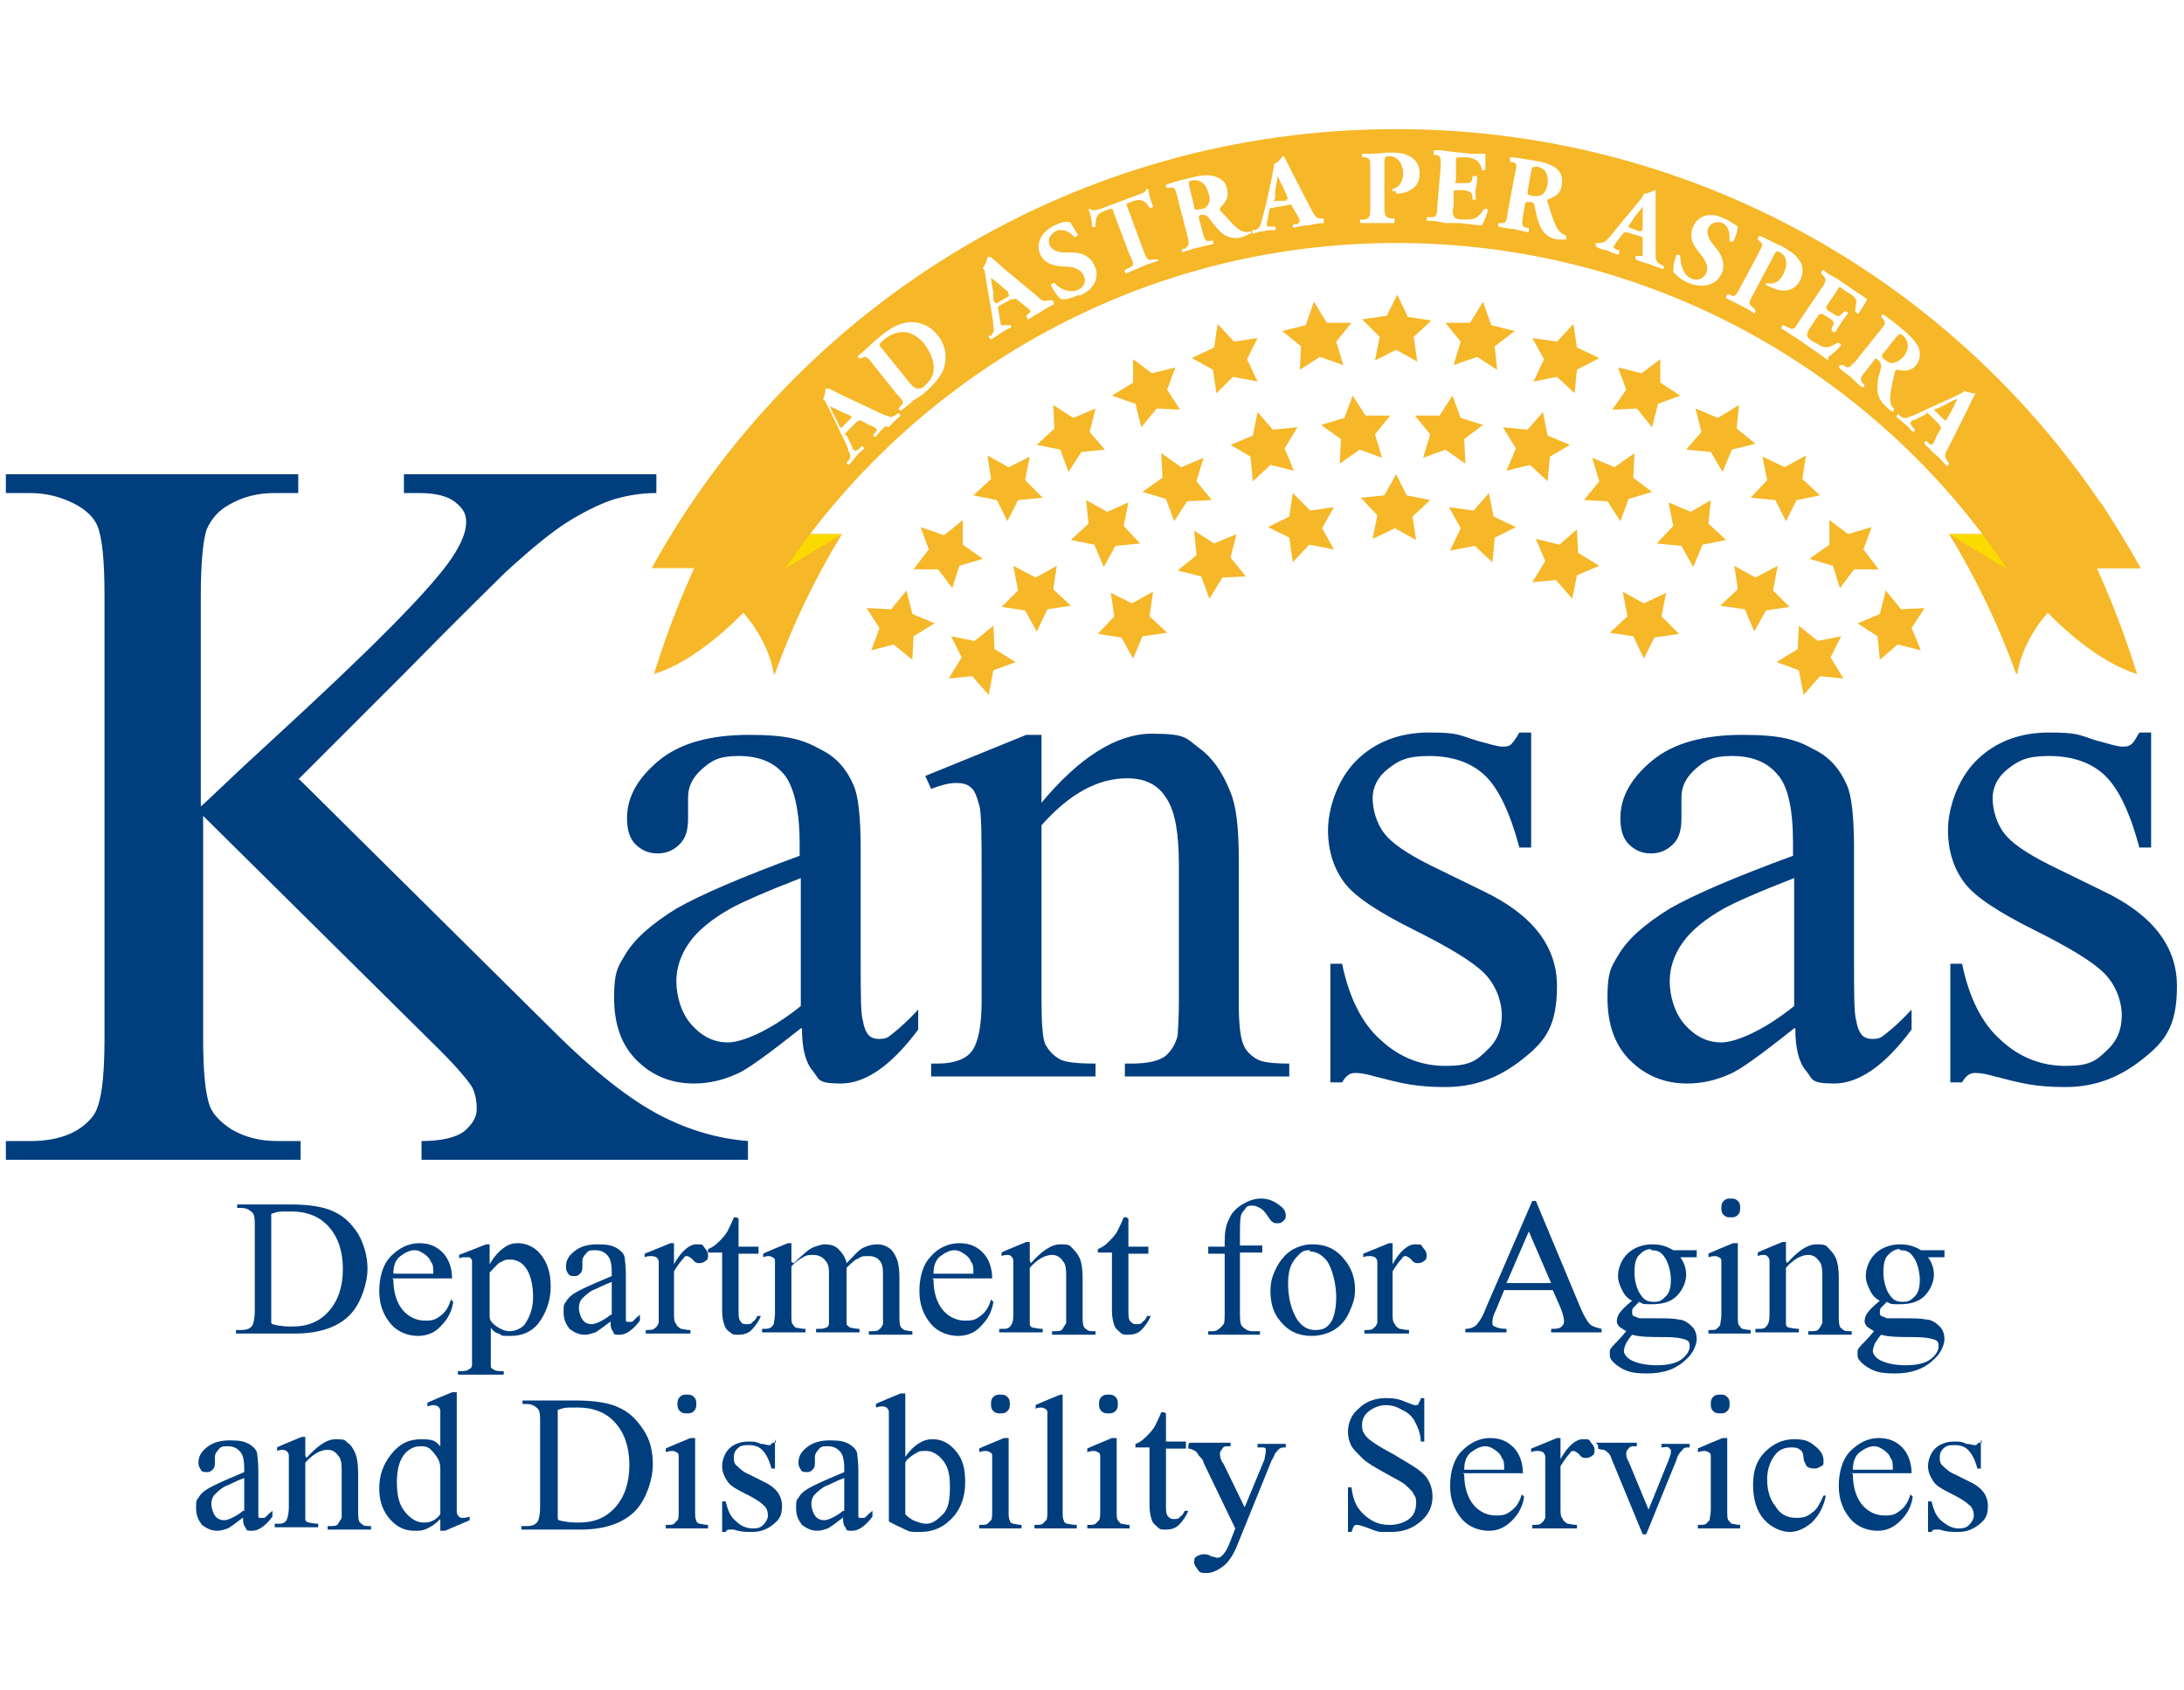 <?xml version="1.0" encoding="UTF-8"?> <svg xmlns="http://www.w3.org/2000/svg" id="Layer_1" version="1.1" viewBox="0 0 186 144"><defs><style> .st0 { fill: #f6b728; } .st1 { fill: #fbda00; } .st2 { fill: #003e7e; } </style></defs><path class="st2" d="M25.5,66.4l21.6,21.4c3.5,3.5,6.6,5.9,9.1,7.2s5,2,7.5,2.2v1.6h-27.8s0-1.6,0-1.6c1.7,0,2.9-.3,3.6-.8.7-.6,1.1-1.2,1.1-1.9s-.1-1.3-.4-1.9c-.3-.5-1.2-1.6-2.7-3.1l-20.2-20v18.9c0,3,.2,4.9.6,5.9.3.7.9,1.3,1.8,1.9,1.2.7,2.5,1,3.9,1h2s0,1.6,0,1.6H.5s0-1.6,0-1.6h2.1c2.4,0,4.2-.7,5.3-2.1.7-.9,1-3.1,1-6.6v-37.8c0-3-.2-4.9-.6-5.9-.3-.7-.9-1.3-1.8-1.8-1.3-.7-2.6-1-4-1H.5s0-1.6,0-1.6h24.9s0,1.6,0,1.6h-2c-1.4,0-2.7.3-3.9,1-.9.5-1.5,1.2-1.9,2.1-.3.9-.5,2.8-.5,5.7v17.9c.6-.5,2.5-2.4,5.9-5.5,8.5-7.8,13.7-13,15.5-15.7.8-1.2,1.2-2.2,1.2-3s-.3-1.2-.9-1.7c-.6-.5-1.6-.8-3.1-.8h-1.3s0-1.6,0-1.6h21.5s0,1.6,0,1.6c-1.3,0-2.4.2-3.5.5-1,.3-2.3.9-3.8,1.8-1.5.9-3.3,2.4-5.5,4.4-.6.6-3.6,3.5-8.8,8.8l-8.9,8.9h0Z"></path><g><path class="st2" d="M68.2,87.6c-2.9,2.3-4.7,3.6-5.5,3.9-1.1.5-2.3.8-3.6.8-2,0-3.6-.7-4.9-2-1.3-1.3-1.9-3.1-1.9-5.3s.3-2.6.9-3.6c.8-1.4,2.3-2.7,4.4-4,2.1-1.2,5.6-2.7,10.5-4.5v-1.1c0-2.8-.5-4.8-1.3-5.8-.9-1.1-2.2-1.6-3.9-1.6s-2.3.4-3.1,1.1c-.8.7-1.2,1.5-1.2,2.4v1.8c0,1-.2,1.7-.7,2.2-.5.5-1.1.8-1.9.8s-1.4-.3-1.9-.8c-.5-.5-.7-1.3-.7-2.2,0-1.8.9-3.4,2.7-4.9,1.8-1.5,4.4-2.2,7.7-2.2s4.6.4,6.2,1.3c1.2.6,2.1,1.6,2.7,3,.4.9.6,2.7.6,5.5v9.6c0,2.7,0,4.4.2,5,.1.6.3,1,.5,1.2.2.2.5.3.8.3s.6,0,.9-.2c.4-.3,1.3-1,2.5-2.3v1.7c-2.3,3.1-4.5,4.6-6.6,4.6s-1.8-.4-2.4-1.1c-.6-.7-.9-1.9-.9-3.6h0ZM68.2,85.6v-10.8c-3.1,1.2-5.1,2.1-6,2.6-1.6.9-2.8,1.9-3.5,2.9-.7,1-1.1,2.1-1.1,3.3s.4,2.7,1.3,3.7c.9,1,1.9,1.5,3.1,1.5s3.6-1,6.2-3.1h0Z"></path><path class="st2" d="M88.6,68.5c3.3-4,6.5-6,9.5-6s2.9.4,4,1.2c1.1.8,2,2,2.7,3.8.5,1.2.7,3.1.7,5.7v12.1c0,1.8.1,3,.4,3.7.2.5.6.9,1.1,1.2.5.3,1.4.4,2.8.4v1.1h-14s0-1.1,0-1.1h.6c1.3,0,2.2-.2,2.8-.6.5-.4.9-1,1.1-1.8,0-.3.1-1.3.1-2.9v-11.6c0-2.6-.3-4.5-1-5.6-.7-1.2-1.8-1.8-3.4-1.8-2.5,0-4.9,1.3-7.3,4v15c0,1.9.1,3.1.3,3.6.3.6.7,1,1.2,1.3.5.3,1.5.4,3.1.4v1.1h-14s0-1.1,0-1.1h.6c1.4,0,2.4-.4,2.9-1.1.5-.7.8-2.1.8-4.2v-10.5c0-3.4,0-5.5-.2-6.2-.2-.7-.4-1.3-.7-1.5-.3-.3-.7-.4-1.3-.4s-1.3.2-2.1.5l-.5-1.1,8.6-3.5h1.3s0,6,0,6h0Z"></path><path class="st2" d="M130.4,62.5v9.7h-1c-.8-3-1.8-5.1-3-6.2s-2.8-1.6-4.7-1.6-2.6.4-3.5,1.1-1.3,1.6-1.3,2.5.3,2.1,1,3c.6.8,1.9,1.7,3.9,2.7l4.5,2.2c4.2,2,6.3,4.7,6.3,8.1s-1,4.7-2.9,6.2c-2,1.6-4.1,2.4-6.6,2.4s-3.7-.3-6-.9c-.7-.2-1.2-.3-1.7-.3s-.8.3-1.1.8h-1s0-10.1,0-10.1h1c.6,2.9,1.7,5.1,3.3,6.5,1.6,1.5,3.5,2.2,5.5,2.2s2.6-.4,3.5-1.3c.9-.8,1.3-1.8,1.3-3s-.5-2.6-1.5-3.6c-1-1-3-2.2-6-3.7-3-1.5-5-2.8-5.9-4-.9-1.2-1.4-2.7-1.4-4.5s.8-4.3,2.4-5.9c1.6-1.6,3.7-2.4,6.2-2.4s2.5.2,4.1.7c1.1.3,1.8.5,2.1.5s.6,0,.8-.2.4-.5.7-1h1Z"></path><path class="st2" d="M152.8,87.6c-2.9,2.3-4.7,3.6-5.5,3.9-1.1.5-2.3.8-3.6.8-2,0-3.6-.7-4.9-2-1.3-1.3-1.9-3.1-1.9-5.3s.3-2.6.9-3.6c.8-1.4,2.3-2.7,4.4-4,2.1-1.2,5.6-2.7,10.5-4.5v-1.1c0-2.8-.4-4.8-1.3-5.8-.9-1.1-2.2-1.6-3.9-1.6s-2.3.4-3.1,1.1c-.8.7-1.2,1.5-1.2,2.4v1.8c0,1-.2,1.7-.7,2.2s-1.1.8-1.9.8-1.4-.3-1.9-.8c-.5-.5-.7-1.3-.7-2.2,0-1.8.9-3.4,2.7-4.9s4.4-2.2,7.7-2.2,4.6.4,6.2,1.3c1.2.6,2.1,1.6,2.7,3,.4.9.6,2.7.6,5.5v9.6c0,2.7,0,4.4.2,5,.1.6.3,1,.5,1.2.2.2.5.3.8.3s.6,0,.9-.2c.4-.3,1.3-1,2.5-2.3v1.7c-2.3,3.1-4.5,4.6-6.6,4.6s-1.8-.4-2.4-1.1c-.6-.7-.9-1.9-.9-3.6h0ZM152.8,85.6v-10.8c-3.1,1.2-5.1,2.1-6,2.6-1.6.9-2.8,1.9-3.5,2.9-.7,1-1.1,2.1-1.1,3.3s.4,2.7,1.3,3.7c.9,1,1.9,1.5,3.1,1.5s3.6-1,6.2-3.1h0Z"></path><path class="st2" d="M183.2,62.5v9.7h-1c-.8-3-1.8-5.1-3-6.2s-2.8-1.6-4.7-1.6-2.6.4-3.5,1.1-1.3,1.6-1.3,2.5.3,2.1,1,3c.6.8,1.9,1.7,3.9,2.7l4.5,2.2c4.2,2,6.3,4.7,6.3,8.1s-1,4.7-2.9,6.2c-2,1.6-4.1,2.4-6.6,2.4s-3.7-.3-6-.9c-.7-.2-1.2-.3-1.7-.3s-.8.3-1.1.8h-1s0-10.1,0-10.1h1c.6,2.9,1.7,5.1,3.3,6.5,1.6,1.5,3.5,2.2,5.5,2.2s2.6-.4,3.5-1.3c.9-.8,1.3-1.8,1.3-3s-.5-2.6-1.5-3.6c-1-1-3-2.2-6-3.7-3-1.5-5-2.8-5.9-4-.9-1.2-1.4-2.7-1.4-4.5s.8-4.3,2.4-5.9c1.6-1.6,3.7-2.4,6.2-2.4s2.5.2,4.1.7c1.1.3,1.8.5,2.1.5s.6,0,.8-.2c.2-.1.4-.5.7-1h1s0,0,0,0Z"></path></g><g><path class="st2" d="M20.1,113.6v-.3h.4c.5,0,.8-.1,1-.4.1-.2.2-.6.2-1.2v-7.1c0-.7,0-1.1-.2-1.3-.2-.2-.5-.4-.9-.4h-.4s0-.3,0-.3h4.5c1.6,0,2.9.2,3.7.6.9.4,1.5,1,2.1,1.9.5.9.8,1.9.8,3s-.5,2.8-1.4,3.8c-1,1.1-2.6,1.7-4.8,1.7h-4.9s0,0,0,0ZM23.2,112.8c.7.2,1.3.2,1.7.2,1.3,0,2.3-.4,3.1-1.3.8-.9,1.2-2.1,1.2-3.6s-.4-2.7-1.2-3.6-1.9-1.3-3.2-1.3-1,0-1.7.2v9.3s0,0,0,0Z"></path><path class="st2" d="M33.5,109c0,1.1.3,2,.8,2.6s1.2.9,1.9.9.9-.1,1.3-.4.7-.7.9-1.4l.2.2c-.1.7-.4,1.4-1,2-.5.6-1.2.9-2,.9s-1.7-.3-2.3-1-1-1.6-1-2.8.3-2.3,1-3,1.5-1.1,2.4-1.1,1.5.3,2,.8c.5.5.8,1.3.8,2.2h-5.1ZM33.5,108.5h3.4c0-.5,0-.8-.2-1-.1-.3-.3-.5-.6-.7-.3-.2-.5-.3-.8-.3-.4,0-.8.2-1.2.5s-.6.8-.6,1.5h0Z"></path><path class="st2" d="M39.1,106.9l2.3-.9h.3s0,1.7,0,1.7c.4-.7.8-1.1,1.2-1.4s.8-.4,1.2-.4c.7,0,1.4.3,1.9.9.6.7.9,1.6.9,2.8s-.4,2.3-1.1,3.2c-.6.7-1.4,1-2.3,1s-.7,0-1-.2c-.2,0-.5-.2-.7-.5v2.3c0,.5,0,.8,0,1s.2.2.3.3.4.1.8.1v.3h-3.9s0-.3,0-.3h.2c.3,0,.6,0,.8-.2.1,0,.2-.2.2-.3s0-.5,0-1v-7c0-.5,0-.8,0-.9,0-.1-.1-.2-.2-.3,0,0-.2,0-.4,0s-.3,0-.5.1v-.3c0,0-.1,0-.1,0ZM41.7,108.2v2.8c0,.6,0,1,0,1.2,0,.3.3.6.6.8s.7.4,1.1.4,1-.2,1.3-.6c.4-.6.7-1.3.7-2.3s-.2-2-.7-2.6c-.3-.4-.8-.6-1.2-.6s-.5,0-.8.2c-.2,0-.5.4-1,.9h0Z"></path><path class="st2" d="M52.1,112.5c-.8.6-1.2.9-1.4,1-.3.1-.6.2-.9.2-.5,0-.9-.2-1.3-.5-.3-.4-.5-.8-.5-1.4s0-.7.2-.9c.2-.4.6-.7,1.2-1s1.5-.7,2.7-1.2v-.3c0-.7-.1-1.2-.4-1.5s-.6-.4-1-.4-.6,0-.8.3c-.2.2-.3.4-.3.6v.5c0,.2,0,.4-.2.6s-.3.2-.5.2-.4,0-.5-.2c-.1-.1-.2-.3-.2-.6,0-.5.2-.9.7-1.3s1.1-.6,2-.6,1.2.1,1.6.3c.3.2.6.4.7.8,0,.2.1.7.1,1.4v2.5c0,.7,0,1.1,0,1.3,0,.2,0,.3.1.3,0,0,.1,0,.2,0s.2,0,.2,0c.1,0,.3-.3.7-.6v.5c-.6.8-1.2,1.2-1.7,1.2s-.5,0-.6-.3c-.2-.2-.2-.5-.2-.9h0ZM52.1,112v-2.8c-.8.3-1.3.6-1.6.7-.4.2-.7.5-.9.7s-.3.5-.3.8.1.7.3,1c.2.3.5.4.8.4s1-.3,1.6-.8h0Z"></path><path class="st2" d="M57.4,106v1.7c.6-1.1,1.3-1.7,1.9-1.7s.5,0,.7.3c.2.2.3.4.3.6s0,.4-.2.5c-.1.1-.3.2-.5.2s-.4,0-.6-.3c-.2-.2-.4-.3-.5-.3s-.2,0-.3.2c-.2.2-.5.6-.8,1.1v3.6c0,.4,0,.7.2.9,0,.1.2.3.4.4.2,0,.4.1.8.1v.3h-3.8s0-.3,0-.3c.4,0,.7,0,.8-.2.1,0,.2-.2.3-.4,0,0,0-.4,0-.8v-2.9c0-.9,0-1.4,0-1.5,0-.2-.1-.3-.2-.4,0,0-.2-.1-.4-.1s-.4,0-.6.1v-.3c0,0,2.2-.9,2.2-.9h.3s0,0,0,0Z"></path><path class="st2" d="M62.9,103.8v2.4s1.7,0,1.7,0v.6h-1.7v4.8c0,.5,0,.8.2,1,.1.2.3.2.5.2s.4,0,.5-.2c.2-.1.3-.3.4-.5h.3c-.2.5-.5.9-.8,1.2s-.7.4-1.1.4-.5,0-.7-.2c-.2-.1-.4-.3-.5-.6-.1-.3-.2-.7-.2-1.2v-5s-1.2,0-1.2,0v-.3c.3-.1.6-.3.9-.6.3-.3.6-.6.8-1,.1-.2.3-.6.5-1.1h.2s0,0,0,0Z"></path><path class="st2" d="M67.6,107.6c.5-.5.9-.8,1-.9.2-.2.5-.4.8-.5.3-.1.6-.2.8-.2.5,0,.9.1,1.2.4.3.3.6.7.7,1.2.6-.6,1-1.1,1.4-1.3s.8-.3,1.2-.3.7.1,1,.3c.3.2.5.5.7,1,.1.3.2.8.2,1.5v3.2c0,.5,0,.8.1,1,0,.1.2.2.3.3.1,0,.4.1.7.1v.3h-3.7s0-.3,0-.3h.2c.3,0,.6,0,.7-.2.1,0,.2-.2.3-.4,0,0,0-.4,0-.8v-3.2c0-.6,0-1-.2-1.3-.2-.3-.5-.5-1-.5s-.6,0-.9.2c-.3.1-.6.4-1,.8h0c0,0,0,.4,0,.4v3.5c0,.5,0,.8,0,.9s.2.2.3.3c.2,0,.4.1.8.1v.3h-3.7s0-.3,0-.3c.4,0,.7,0,.8-.1.2,0,.3-.2.3-.4,0,0,0-.4,0-.8v-3.2c0-.6,0-1-.3-1.3-.2-.3-.6-.5-1-.5s-.6,0-.9.2c-.4.2-.8.5-1,.8v4c0,.5,0,.8.1.9s.2.3.3.3.4.1.8.1v.3h-3.7s0-.3,0-.3c.3,0,.6,0,.7-.1.1,0,.2-.2.3-.3,0-.2.1-.5.1-.9v-2.8c0-.8,0-1.3,0-1.6,0-.2,0-.3-.2-.4,0,0-.2-.1-.3-.1s-.3,0-.5.1v-.3c-.1,0,2.1-.9,2.1-.9h.3s0,1.6,0,1.6h0Z"></path><path class="st2" d="M79.5,109c0,1.1.3,2,.8,2.6.5.6,1.2.9,1.9.9s.9-.1,1.3-.4.7-.7.9-1.4l.2.2c-.1.7-.4,1.4-1,2-.5.6-1.2.9-2,.9s-1.7-.3-2.3-1-1-1.6-1-2.8.3-2.3,1-3c.6-.7,1.5-1.1,2.4-1.1s1.5.3,2,.8.8,1.3.8,2.2h-5.1,0ZM79.5,108.5h3.4c0-.5,0-.8-.2-1-.1-.3-.3-.5-.6-.7s-.5-.3-.8-.3c-.4,0-.8.2-1.2.5s-.6.8-.6,1.5h0Z"></path><path class="st2" d="M87.8,107.6c.9-1,1.7-1.6,2.5-1.6s.8.1,1,.3.5.5.7,1c.1.3.2.8.2,1.5v3.2c0,.5,0,.8.1,1,0,.1.2.2.3.3s.4.1.7.1v.3h-3.7s0-.3,0-.3h.2c.3,0,.6,0,.7-.2s.2-.3.3-.5c0,0,0-.3,0-.8v-3c0-.7,0-1.2-.3-1.5-.2-.3-.5-.5-.9-.5-.6,0-1.3.4-1.9,1.1v3.9c0,.5,0,.8,0,.9,0,.2.2.3.3.3.1,0,.4.1.8.1v.3h-3.7s0-.3,0-.3h.2c.4,0,.6,0,.8-.3s.2-.6.2-1.1v-2.8c0-.9,0-1.4,0-1.6s-.1-.3-.2-.4-.2-.1-.3-.1-.3,0-.5.1v-.3c-.1,0,2.1-.9,2.1-.9h.3s0,1.6,0,1.6h0Z"></path><path class="st2" d="M96.1,103.8v2.4s1.7,0,1.7,0v.6h-1.7v4.8c0,.5,0,.8.2,1s.3.2.5.2.4,0,.5-.2c.2-.1.3-.3.4-.5h.3c-.2.5-.5.9-.8,1.2s-.7.4-1.1.4-.5,0-.7-.2-.4-.3-.5-.6c-.1-.3-.2-.7-.2-1.2v-5s-1.2,0-1.2,0v-.3c.3-.1.6-.3.9-.6.3-.3.6-.6.8-1,.1-.2.3-.6.5-1.1h.2s0,0,0,0Z"></path><path class="st2" d="M105.6,106.8v4.9c0,.7,0,1.1.2,1.3.2.2.5.4.8.4h.7s0,.3,0,.3h-4.4s0-.3,0-.3h.3c.2,0,.4,0,.6-.2.2-.1.3-.3.4-.4s.1-.5.1-1.1v-4.9s-1.4,0-1.4,0v-.6h1.4v-.5c0-.7.1-1.4.4-1.9.2-.5.6-.9,1.1-1.2.5-.3,1-.5,1.6-.5s1.1.2,1.6.6c.3.2.5.5.5.8s0,.3-.2.5-.3.2-.5.2-.3,0-.4-.1c-.1,0-.3-.3-.5-.6s-.4-.5-.6-.6c-.2-.1-.4-.2-.6-.2s-.5,0-.6.2-.3.3-.4.6-.1,1-.1,2.1v.5s1.9,0,1.9,0v.6h-1.9s0,0,0,0Z"></path><path class="st2" d="M111.8,106c1.1,0,2,.4,2.7,1.3.6.7.9,1.6.9,2.5s-.2,1.3-.5,2c-.3.7-.8,1.2-1.3,1.5s-1.2.5-1.9.5c-1.1,0-2-.4-2.7-1.3-.6-.7-.8-1.6-.8-2.5s.2-1.4.5-2,.8-1.2,1.3-1.5,1.1-.5,1.7-.5h0ZM111.6,106.5c-.3,0-.6,0-.9.3s-.5.5-.7.9c-.2.4-.3,1-.3,1.6,0,1.1.2,2,.6,2.8s1,1.2,1.7,1.2,1-.2,1.3-.6.5-1.2.5-2.2-.3-2.4-.8-3.1c-.4-.5-.9-.8-1.5-.8h0Z"></path><path class="st2" d="M118.6,106v1.7c.6-1.1,1.3-1.7,1.9-1.7s.5,0,.7.3c.2.2.3.4.3.6s0,.4-.2.5c-.1.1-.3.2-.5.2s-.4,0-.6-.3c-.2-.2-.4-.3-.5-.3s-.2,0-.3.2c-.2.2-.5.6-.8,1.1v3.6c0,.4,0,.7.2.9,0,.1.2.3.4.4.2,0,.4.1.8.1v.3h-3.8s0-.3,0-.3c.4,0,.7,0,.8-.2.1,0,.2-.2.3-.4,0,0,0-.4,0-.8v-2.9c0-.9,0-1.4,0-1.5,0-.2-.1-.3-.2-.4,0,0-.2-.1-.4-.1s-.4,0-.6.1v-.3c0,0,2.2-.9,2.2-.9h.3s0,0,0,0Z"></path><path class="st2" d="M132.3,109.9h-4.2s-.7,1.7-.7,1.7c-.2.4-.3.7-.3,1s0,.3.2.4c.2.1.5.2,1,.2v.3h-3.5s0-.3,0-.3c.5,0,.8-.2.9-.3.3-.3.6-.8.9-1.6l3.9-9h.3s3.8,9.1,3.8,9.1c.3.7.6,1.2.8,1.4s.6.3,1,.4v.3h-4.3s0-.3,0-.3c.4,0,.7,0,.9-.2s.2-.3.2-.5-.1-.6-.3-1.1l-.7-1.6h0ZM132.1,109.3l-1.9-4.4-1.9,4.4h3.8s0,0,0,0Z"></path><path class="st2" d="M139.2,110.9c-.5-.2-.8-.5-1-.9-.2-.4-.4-.8-.4-1.3,0-.7.3-1.4.8-1.9s1.3-.8,2.1-.8,1.3.2,1.8.5h1.6c.2,0,.4,0,.4,0s0,0,0,0c0,0,0,.1,0,.3s0,.2,0,.3c0,0,0,0,0,0,0,0-.2,0-.4,0h-1c.3.4.5.9.5,1.5s-.3,1.3-.8,1.8-1.2.7-2.1.7-.7,0-1.1-.2c-.2.2-.4.4-.5.5s-.1.3-.1.4,0,.2.1.3c0,0,.3.1.5.2.2,0,.5,0,1.1,0,1.1,0,1.8,0,2.2.1.5,0,.9.3,1.2.6.3.3.4.7.4,1.1s-.3,1.2-.9,1.7c-.8.8-1.9,1.2-3.3,1.2s-1.9-.2-2.6-.7c-.4-.3-.6-.6-.6-.8s0-.3,0-.4c0-.2.3-.5.6-.8,0,0,.3-.3.8-.9-.3-.2-.5-.3-.6-.4s-.2-.3-.2-.4,0-.4.2-.7c.2-.3.5-.6,1.1-1.1h0ZM139.1,113.6c-.3.3-.4.5-.6.8-.1.2-.2.5-.2.7s.2.5.5.7c.5.3,1.3.5,2.3.5s1.7-.2,2.1-.5.7-.7.7-1.1-.1-.5-.4-.6c-.3-.1-.8-.2-1.7-.2-1.2,0-2.1,0-2.8-.2h0ZM140.6,106.4c-.4,0-.7.2-1,.5-.3.3-.4.8-.4,1.5s.2,1.5.6,2c.3.4.6.5,1.1.5s.7-.2,1-.5.4-.8.4-1.4-.2-1.5-.6-2c-.3-.4-.6-.5-1.1-.5h0Z"></path><path class="st2" d="M148,106v6c0,.5,0,.8.1.9s.2.3.3.3.4.1.7.1v.3h-3.6s0-.3,0-.3c.4,0,.6,0,.7-.1s.2-.2.3-.3c0-.2.1-.5.1-.9v-2.9c0-.8,0-1.3,0-1.6,0-.2,0-.3-.2-.4,0,0-.2-.1-.3-.1s-.3,0-.6.1v-.3c-.1,0,2.1-.9,2.1-.9h.4s0,0,0,0ZM147.4,102.1c.2,0,.4,0,.6.2.2.2.2.4.2.6s0,.4-.2.6c-.2.2-.4.2-.6.2s-.4,0-.6-.2c-.2-.2-.2-.4-.2-.6s0-.4.2-.6.4-.2.6-.2h0Z"></path><path class="st2" d="M152.2,107.6c.9-1,1.7-1.6,2.5-1.6s.8.1,1,.3.5.5.7,1c.1.3.2.8.2,1.5v3.2c0,.5,0,.8.1,1,0,.1.2.2.3.3s.4.1.7.1v.3h-3.7s0-.3,0-.3h.2c.3,0,.6,0,.7-.2.1-.1.2-.3.3-.5,0,0,0-.3,0-.8v-3c0-.7,0-1.2-.3-1.5-.2-.3-.5-.5-.9-.5-.6,0-1.3.4-1.9,1.1v3.9c0,.5,0,.8,0,.9,0,.2.2.3.3.3.1,0,.4.1.8.1v.3h-3.7s0-.3,0-.3h.2c.4,0,.6,0,.8-.3s.2-.6.2-1.1v-2.8c0-.9,0-1.4,0-1.6s-.1-.3-.2-.4-.2-.1-.3-.1-.3,0-.5.1v-.3c-.1,0,2.1-.9,2.1-.9h.3s0,1.6,0,1.6h0Z"></path><path class="st2" d="M160.3,110.9c-.5-.2-.8-.5-1-.9-.2-.4-.4-.8-.4-1.3,0-.7.3-1.4.8-1.9s1.3-.8,2.1-.8,1.3.2,1.8.5h1.6c.2,0,.4,0,.4,0s0,0,0,0c0,0,0,.1,0,.3s0,.2,0,.3c0,0,0,0,0,0,0,0-.2,0-.4,0h-1c.3.4.5.9.5,1.5s-.3,1.3-.8,1.8-1.2.7-2.1.7-.7,0-1.1-.2c-.2.2-.4.4-.5.5s-.1.3-.1.4,0,.2.1.3c0,0,.3.1.5.2.2,0,.5,0,1.1,0,1.1,0,1.8,0,2.2.1.5,0,.9.3,1.2.6.3.3.4.7.4,1.1s-.3,1.2-.9,1.7c-.8.8-1.9,1.2-3.3,1.2s-1.9-.2-2.6-.7c-.4-.3-.6-.6-.6-.8s0-.3,0-.4c0-.2.3-.5.6-.8,0,0,.3-.3.8-.9-.3-.2-.5-.3-.6-.4s-.2-.3-.2-.4,0-.4.2-.7c.2-.3.5-.6,1.1-1.1h0ZM160.3,113.6c-.3.3-.4.5-.6.8-.1.2-.2.5-.2.7s.2.5.5.7c.5.3,1.3.5,2.3.5s1.7-.2,2.1-.5.7-.7.7-1.1-.1-.5-.4-.6c-.3-.1-.8-.2-1.7-.2-1.2,0-2.1,0-2.8-.2h0ZM161.8,106.4c-.4,0-.7.2-1,.5-.3.3-.4.8-.4,1.5s.2,1.5.6,2c.3.4.6.5,1.1.5s.7-.2,1-.5.4-.8.4-1.4-.2-1.5-.6-2c-.3-.4-.6-.5-1.1-.5h0Z"></path><path class="st2" d="M20.8,129.2c-.8.6-1.2.9-1.4,1-.3.1-.6.2-.9.2-.5,0-.9-.2-1.3-.5-.3-.4-.5-.8-.5-1.4s0-.7.2-.9c.2-.4.6-.7,1.2-1s1.5-.7,2.7-1.2v-.3c0-.7-.1-1.2-.4-1.5s-.6-.4-1-.4-.6,0-.8.3c-.2.2-.3.4-.3.6v.5c0,.2,0,.4-.2.6s-.3.2-.5.2-.4,0-.5-.2-.2-.3-.2-.6c0-.5.2-.9.7-1.3s1.1-.6,2-.6,1.2.1,1.6.3c.3.2.6.4.7.8,0,.2.1.7.1,1.4v2.5c0,.7,0,1.1,0,1.3,0,.2,0,.3.1.3,0,0,.1,0,.2,0s.2,0,.2,0c.1,0,.3-.3.7-.6v.5c-.6.8-1.2,1.2-1.7,1.2s-.5,0-.6-.3c-.2-.2-.2-.5-.2-.9h0ZM20.8,128.7v-2.8c-.8.3-1.3.6-1.6.7-.4.2-.7.5-.9.7s-.3.5-.3.8.1.7.3,1,.5.4.8.4,1-.3,1.6-.8h0Z"></path><path class="st2" d="M26.1,124.2c.9-1,1.7-1.6,2.5-1.6s.8.1,1,.3c.3.2.5.5.7,1,.1.3.2.8.2,1.5v3.2c0,.5,0,.8.1,1,0,.1.2.2.3.3s.4.1.7.1v.3h-3.7s0-.3,0-.3h.2c.3,0,.6,0,.7-.2s.2-.3.3-.5c0,0,0-.3,0-.8v-3c0-.7,0-1.2-.3-1.5-.2-.3-.5-.5-.9-.5-.6,0-1.3.4-1.9,1.1v3.9c0,.5,0,.8,0,.9,0,.2.2.3.3.3.1,0,.4.1.8.1v.3h-3.7s0-.3,0-.3h.2c.4,0,.6,0,.8-.3.1-.2.2-.6.2-1.1v-2.8c0-.9,0-1.4,0-1.6,0-.2-.1-.3-.2-.4,0,0-.2-.1-.3-.1s-.3,0-.5.1v-.3c-.1,0,2.1-.9,2.1-.9h.3s0,1.6,0,1.6h0Z"></path><path class="st2" d="M37.5,129.4c-.4.4-.7.6-1.1.8s-.7.2-1.1.2c-.8,0-1.5-.3-2.1-1-.6-.7-.9-1.5-.9-2.6s.3-2,1-2.9c.7-.9,1.5-1.3,2.6-1.3s1.2.2,1.6.6v-1.4c0-.8,0-1.4,0-1.6,0-.2-.1-.3-.2-.4,0,0-.2-.1-.3-.1s-.3,0-.6.1v-.3c-.1,0,2.1-.9,2.1-.9h.4s0,8.6,0,8.6c0,.9,0,1.4,0,1.6,0,.2.1.3.2.4s.2.1.3.1.3,0,.6-.1v.3c0,0-2.1.9-2.1.9h-.4s0-1.1,0-1.1h0ZM37.5,128.9v-3.8c0-.4-.1-.7-.3-1-.2-.3-.4-.5-.6-.7-.3-.2-.5-.2-.8-.2-.5,0-.9.2-1.3.6-.5.6-.7,1.4-.7,2.5s.2,1.9.7,2.5,1,.9,1.6.9,1-.2,1.4-.7Z"></path><path class="st2" d="M44.4,130.3v-.3h.4c.5,0,.8-.1,1-.4.1-.2.2-.6.2-1.2v-7.1c0-.7,0-1.1-.2-1.3-.2-.2-.5-.4-.9-.4h-.4s0-.3,0-.3h4.5c1.6,0,2.9.2,3.7.6.9.4,1.5,1,2.1,1.9s.8,1.9.8,3-.5,2.8-1.4,3.8c-1,1.1-2.6,1.7-4.8,1.7h-4.9s0,0,0,0ZM47.6,129.5c.7.2,1.3.2,1.7.2,1.3,0,2.3-.4,3.1-1.3s1.2-2.1,1.2-3.6-.4-2.7-1.2-3.6-1.9-1.3-3.2-1.3-1,0-1.7.2v9.3s0,0,0,0Z"></path><path class="st2" d="M59.2,122.6v6c0,.5,0,.8.1.9,0,.2.2.3.3.3.1,0,.4.1.7.1v.3h-3.6s0-.3,0-.3c.4,0,.6,0,.7-.1s.2-.2.3-.3.1-.5.1-.9v-2.9c0-.8,0-1.3,0-1.6,0-.2,0-.3-.2-.4,0,0-.2-.1-.3-.1s-.3,0-.6.1v-.3c-.1,0,2.1-.9,2.1-.9h.4s0,0,0,0ZM58.5,118.8c.2,0,.4,0,.6.2.2.2.2.4.2.6s0,.4-.2.6c-.2.2-.4.2-.6.2s-.4,0-.6-.2-.2-.4-.2-.6,0-.4.2-.6c.2-.2.4-.2.6-.2h0Z"></path><path class="st2" d="M66,122.6v2.5h-.3c-.2-.8-.5-1.3-.8-1.6s-.7-.4-1.2-.4-.7.1-.9.3c-.2.2-.3.4-.3.7s0,.6.3.8c.2.2.5.5,1,.7l1.2.6c1.1.5,1.6,1.2,1.6,2.1s-.3,1.2-.8,1.6-1.1.6-1.7.6-1,0-1.6-.2c-.2,0-.3,0-.4,0s-.2,0-.3.2h-.3s0-2.6,0-2.6h.3c.2.8.4,1.3.9,1.7.4.4.9.6,1.4.6s.7-.1.9-.3.4-.5.4-.8-.1-.7-.4-.9c-.3-.3-.8-.6-1.6-1-.8-.4-1.3-.7-1.5-1.1-.2-.3-.4-.7-.4-1.2s.2-1.1.6-1.5c.4-.4,1-.6,1.6-.6s.6,0,1.1.2c.3,0,.5.1.6.1s.2,0,.2,0c0,0,.1-.1.2-.2h.3s0,0,0,0Z"></path><path class="st2" d="M71.9,129.2c-.8.6-1.2.9-1.4,1-.3.1-.6.2-.9.2-.5,0-.9-.2-1.3-.5-.3-.4-.5-.8-.5-1.4s0-.7.2-.9c.2-.4.6-.7,1.2-1s1.5-.7,2.7-1.2v-.3c0-.7-.1-1.2-.4-1.5s-.6-.4-1-.4-.6,0-.8.3c-.2.2-.3.4-.3.6v.5c0,.2,0,.4-.2.6s-.3.2-.5.2-.4,0-.5-.2-.2-.3-.2-.6c0-.5.2-.9.7-1.3s1.1-.6,2-.6,1.2.1,1.6.3c.3.2.6.4.7.8,0,.2.1.7.1,1.4v2.5c0,.7,0,1.1,0,1.3,0,.2,0,.3.1.3,0,0,.1,0,.2,0s.2,0,.2,0c.1,0,.3-.3.7-.6v.5c-.6.8-1.2,1.2-1.7,1.2s-.5,0-.6-.3c-.2-.2-.2-.5-.2-.9h0ZM71.9,128.7v-2.8c-.8.3-1.3.6-1.6.7-.4.2-.7.5-.9.7s-.3.5-.3.8.1.7.3,1,.5.4.8.4,1-.3,1.6-.8h0Z"></path><path class="st2" d="M77.1,124.1c.7-1,1.5-1.5,2.3-1.5s1.4.3,2,1c.6.7.8,1.5.8,2.7s-.4,2.4-1.3,3.2c-.7.7-1.6,1-2.5,1s-.9,0-1.3-.2-.9-.4-1.4-.7v-7.7c0-.8,0-1.4,0-1.6,0-.2-.1-.3-.2-.4,0,0-.2-.1-.3-.1s-.3,0-.6.1v-.3c-.1,0,2.1-.9,2.1-.9h.4s0,5.4,0,5.4h0ZM77.1,124.6v4.4c.3.3.6.5.9.6.3.1.6.2.9.2.5,0,.9-.3,1.4-.8s.6-1.3.6-2.4-.2-1.7-.6-2.2c-.4-.5-.9-.8-1.4-.8s-.6,0-.9.2c-.2.1-.5.3-.8.6h0Z"></path><path class="st2" d="M85.9,122.6v6c0,.5,0,.8.1.9,0,.2.2.3.3.3.1,0,.4.1.7.1v.3h-3.6s0-.3,0-.3c.4,0,.6,0,.7-.1s.2-.2.3-.3.1-.5.1-.9v-2.9c0-.8,0-1.3,0-1.6,0-.2,0-.3-.2-.4,0,0-.2-.1-.3-.1s-.3,0-.6.1v-.3c-.1,0,2.1-.9,2.1-.9h.4s0,0,0,0ZM85.2,118.8c.2,0,.4,0,.6.2.2.2.2.4.2.6s0,.4-.2.6c-.2.2-.4.2-.6.2s-.4,0-.6-.2-.2-.4-.2-.6,0-.4.2-.6c.2-.2.4-.2.6-.2Z"></path><path class="st2" d="M90.5,118.8v9.8c0,.5,0,.8.1.9,0,.2.2.3.3.3.1,0,.4.1.8.1v.3h-3.6s0-.3,0-.3c.3,0,.6,0,.7-.1s.2-.2.3-.3.1-.5.1-.9v-6.7c0-.8,0-1.3,0-1.5,0-.2,0-.3-.2-.4,0,0-.2-.1-.3-.1s-.3,0-.5.1v-.3c-.1,0,2.1-.9,2.1-.9h.4Z"></path><path class="st2" d="M95.1,122.6v6c0,.5,0,.8.1.9s.2.3.3.3.4.1.7.1v.3h-3.6s0-.3,0-.3c.4,0,.6,0,.7-.1s.2-.2.3-.3.1-.5.1-.9v-2.9c0-.8,0-1.3,0-1.6,0-.2,0-.3-.2-.4,0,0-.2-.1-.3-.1s-.3,0-.6.1v-.3c-.1,0,2.1-.9,2.1-.9h.4s0,0,0,0ZM94.4,118.8c.2,0,.4,0,.6.2.2.2.2.4.2.6s0,.4-.2.6c-.2.2-.4.2-.6.2s-.4,0-.6-.2-.2-.4-.2-.6,0-.4.2-.6.4-.2.6-.2h0Z"></path><path class="st2" d="M99.3,120.4v2.4s1.7,0,1.7,0v.6h-1.7v4.8c0,.5,0,.8.2,1s.3.2.5.2.4,0,.5-.2c.2-.1.3-.3.4-.5h.3c-.2.5-.5.9-.8,1.2-.3.3-.7.4-1.1.4s-.5,0-.7-.2-.4-.3-.5-.6c-.1-.3-.2-.7-.2-1.2v-5s-1.2,0-1.2,0v-.3c.3-.1.6-.3.9-.6.3-.3.6-.6.8-1,.1-.2.3-.6.5-1.1h.2s0,0,0,0Z"></path><path class="st2" d="M101.3,122.9h3.5s0,.3,0,.3h-.2c-.2,0-.4,0-.5.2s-.2.2-.2.4,0,.5.3.9l1.8,3.7,1.7-4.1c0-.2.1-.4.1-.7s0-.2,0-.2c0,0-.1-.1-.2-.1,0,0-.3,0-.5,0v-.3h2.4s0,.3,0,.3c-.2,0-.4,0-.5.1-.1,0-.2.2-.4.4,0,0-.1.3-.3.6l-3,7.4c-.3.7-.7,1.3-1.1,1.6s-.9.6-1.4.6-.6,0-.8-.3-.3-.4-.3-.6,0-.4.2-.5c.1-.1.4-.2.6-.2s.4,0,.7.2c.2,0,.4.1.4.1.2,0,.3,0,.5-.2s.4-.5.6-1l.5-1.3-2.7-5.6c0-.2-.2-.4-.4-.6-.1-.2-.2-.3-.3-.4-.1,0-.3-.2-.6-.2v-.3s0,0,0,0Z"></path><path class="st2" d="M121.3,119v3.8h-.3c0-.7-.3-1.3-.5-1.7s-.6-.8-1.1-1c-.5-.3-.9-.4-1.4-.4s-1,.2-1.4.5-.6.7-.6,1.2.1.6.3.9c.3.4,1.1.9,2.4,1.6,1,.6,1.7,1,2.1,1.3.4.3.7.6.9,1s.3.8.3,1.3c0,.8-.3,1.5-1,2.1s-1.5.9-2.5.9-.6,0-.9,0c-.2,0-.5-.1-1-.3-.5-.2-.9-.3-1-.3s-.2,0-.3.1c0,0-.1.2-.2.5h-.3s0-3.8,0-3.8h.3c.1.8.3,1.4.6,1.8s.6.7,1.1,1,1,.4,1.6.4,1.2-.2,1.6-.5.6-.8.6-1.3,0-.5-.2-.8c-.1-.3-.4-.5-.7-.8-.2-.2-.8-.5-1.7-1-.9-.5-1.6-.9-2-1.3s-.7-.7-.9-1c-.2-.4-.3-.8-.3-1.2,0-.8.3-1.5.9-2,.6-.6,1.4-.9,2.3-.9s1.2.1,1.9.4c.3.1.5.2.6.2s.3,0,.3-.1.2-.3.2-.5h.3s0,0,0,0Z"></path><path class="st2" d="M124.7,125.6c0,1.1.3,2,.8,2.6s1.2.9,1.9.9.9-.1,1.3-.4c.4-.3.7-.7.9-1.4l.2.2c-.1.7-.4,1.4-1,2s-1.2.9-2,.9-1.7-.3-2.3-1-1-1.6-1-2.8.3-2.3,1-3,1.5-1.1,2.4-1.1,1.5.3,2,.8.8,1.3.8,2.2h-5.1s0,0,0,0ZM124.7,125.2h3.4c0-.5,0-.8-.2-1-.1-.3-.3-.5-.6-.7-.3-.2-.5-.3-.8-.3-.4,0-.8.2-1.2.5-.4.3-.6.8-.6,1.5h0Z"></path><path class="st2" d="M132.9,122.6v1.7c.6-1.1,1.3-1.7,1.9-1.7s.5,0,.7.3c.2.2.3.4.3.6s0,.4-.2.5c-.1.1-.3.2-.5.2s-.4,0-.6-.3c-.2-.2-.4-.3-.5-.3s-.2,0-.3.2c-.2.2-.5.6-.8,1.1v3.6c0,.4,0,.7.2.9,0,.1.2.3.4.4.2,0,.4.1.8.1v.3h-3.8s0-.3,0-.3c.4,0,.7,0,.8-.2.1,0,.2-.2.3-.4,0,0,0-.4,0-.8v-2.9c0-.9,0-1.4,0-1.5,0-.2-.1-.3-.2-.4,0,0-.2-.1-.4-.1s-.4,0-.6.1v-.3c0,0,2.2-.9,2.2-.9h.3s0,0,0,0Z"></path><path class="st2" d="M135.9,122.9h3.5s0,.3,0,.3h-.2c-.2,0-.4,0-.5.2-.1.1-.2.2-.2.4s0,.4.2.7l1.7,4.1,1.7-4.2c.1-.3.2-.5.2-.7s0-.1,0-.2c0,0-.1-.1-.2-.2s-.3,0-.6,0v-.3h2.4s0,.3,0,.3c-.3,0-.5,0-.6.2-.2.2-.4.4-.5.8l-2.6,6.4h-.3s-2.6-6.3-2.6-6.3c-.1-.3-.2-.5-.3-.6s-.2-.2-.4-.3c0,0-.3,0-.5-.1v-.3h0Z"></path><path class="st2" d="M147.1,122.6v6c0,.5,0,.8.1.9s.2.3.3.3.4.1.7.1v.3h-3.6s0-.3,0-.3c.4,0,.6,0,.7-.1s.2-.2.3-.3c0-.2.1-.5.1-.9v-2.9c0-.8,0-1.3,0-1.6,0-.2,0-.3-.2-.4,0,0-.2-.1-.3-.1s-.3,0-.6.1v-.3c-.1,0,2.1-.9,2.1-.9h.4s0,0,0,0ZM146.5,118.8c.2,0,.4,0,.6.2.2.2.2.4.2.6s0,.4-.2.6c-.2.2-.4.2-.6.2s-.4,0-.6-.2c-.2-.2-.2-.4-.2-.6s0-.4.2-.6.4-.2.6-.2h0Z"></path><path class="st2" d="M155.5,127.4c-.2,1-.6,1.7-1.2,2.3-.6.5-1.2.8-1.9.8s-1.6-.4-2.2-1.1-.9-1.7-.9-2.9.3-2.1,1-2.8,1.5-1.1,2.5-1.1,1.3.2,1.8.6.7.8.7,1.2,0,.4-.2.5-.3.2-.6.2-.6-.1-.7-.3c0-.1-.2-.3-.2-.6s-.1-.6-.3-.7c-.2-.2-.5-.2-.8-.2-.5,0-1,.2-1.3.6-.4.5-.7,1.2-.7,2.1s.2,1.7.7,2.3c.4.7,1,1,1.8,1s1-.2,1.4-.5c.3-.2.6-.7.9-1.4h.2c0,.1,0,.1,0,.1Z"></path><path class="st2" d="M157.8,125.6c0,1.1.3,2,.8,2.6s1.2.9,1.9.9.9-.1,1.3-.4c.4-.3.7-.7.9-1.4l.2.2c-.1.7-.4,1.4-1,2s-1.2.9-2,.9-1.7-.3-2.3-1-1-1.6-1-2.8.3-2.3,1-3,1.5-1.1,2.4-1.1,1.5.3,2,.8.8,1.3.8,2.2h-5.1s0,0,0,0ZM157.8,125.2h3.4c0-.5,0-.8-.2-1-.1-.3-.3-.5-.6-.7-.3-.2-.5-.3-.8-.3-.4,0-.8.2-1.2.5-.4.3-.6.8-.6,1.5h0Z"></path><path class="st2" d="M168.7,122.6v2.5h-.3c-.2-.8-.5-1.3-.8-1.6s-.7-.4-1.2-.4-.7.1-.9.3c-.2.2-.3.4-.3.7s0,.6.3.8c.2.2.5.5,1,.7l1.2.6c1.1.5,1.6,1.2,1.6,2.1s-.3,1.2-.8,1.6-1.1.6-1.7.6-1,0-1.6-.2c-.2,0-.3,0-.4,0s-.2,0-.3.2h-.3s0-2.6,0-2.6h.3c.2.8.4,1.3.9,1.7s.9.6,1.4.6.7-.1.9-.3c.2-.2.4-.5.4-.8s-.1-.7-.4-.9c-.3-.3-.8-.6-1.6-1-.8-.4-1.3-.7-1.5-1.1-.2-.3-.4-.7-.4-1.2s.2-1.1.6-1.5c.4-.4,1-.6,1.6-.6s.6,0,1.1.2c.3,0,.5.1.6.1s.2,0,.2,0c0,0,.1-.1.2-.2h.3s0,0,0,0Z"></path></g><g><path class="st0" d="M170.9,48.4h11.4c-1.1-1.9-2.2-3.8-3.4-5.6h-12.2c1.5,1.8,2.9,3.6,4.2,5.6h0Z"></path><g><path class="st0" d="M66,57.4c1.5-4.2,3.4-8.1,5.7-11.9h-11.2c-1.9,3.8-3.5,7.7-4.8,11.9,0,0,3.2-.7,7.6-5.2,0,0,2.1,2.2,2.6,5.2h0Z"></path><polygon class="st1" points="66.9 48.4 71.7 45.5 60.5 45.5 59.1 48.4 66.9 48.4"></polygon></g><g><path class="st0" d="M171.7,57.4c-1.5-4.2-3.4-8.1-5.7-11.9h11.2c1.9,3.8,3.5,7.7,4.8,11.9,0,0-3.2-.7-7.6-5.2,0,0-2.1,2.2-2.6,5.2h0Z"></path><polygon class="st1" points="170.8 48.4 166 45.5 177.2 45.5 178.6 48.4 170.8 48.4"></polygon></g></g><g><path class="st0" d="M109.3,16c-.2-.4-.4-.8-.5-1,0,.2-.1.7-.2,1.2v.7c-.2.3-.1.3.1.2h.8c.2-.2.2-.2.1-.4l-.3-.7h0Z"></path><path class="st0" d="M101.6,15.4c-.4,0-.4.1-.3.5l.4,1.7c0,.3.1.3.6.2.3,0,.5-.2.6-.4.1-.2.2-.5,0-1-.2-.8-.8-1.2-1.5-1h0Z"></path><path class="st0" d="M72.4,35.4l-.7-.3c-.4-.2-.8-.4-1-.5,0,.2.3.7.5,1.1l.3.6c.1.2.2.2.3,0l.6-.6c.1-.1.2-.2,0-.3h0Z"></path><path class="st0" d="M139.2,18.5l-.4.6c-.2.2-.1.2,0,.3l.8.3c.2,0,.2,0,.3-.2v-.8c0-.4,0-.9,0-1.1-.1.2-.5.6-.7.9h0Z"></path><path class="st0" d="M75.2,29c-.2.2-.3.3-.3.4,0,0,.1.2.3.4l2.1,2.6c.3.4.5.6.8.7.2,0,.5,0,.7-.3,1.2-1,.7-2.4,0-3.4-1-1.3-2.3-1.5-3.6-.4Z"></path><path class="st0" d="M85.9,24.9l-.6-.5c-.3-.3-.7-.6-.9-.7,0,.2.1.7.2,1.2v.7c.2.3.3.3.5.1l.7-.4c.2-.1.2-.2,0-.3h0Z"></path><path class="st0" d="M130.9,14.2c-.4,0-.4,0-.5.4l-.3,1.7c0,.3,0,.3.5.4.3,0,.5,0,.7-.1.2-.1.4-.4.5-.9.1-.8-.2-1.4-.9-1.5h0Z"></path><path class="st0" d="M161.2,30.9c.2,0,.5-.1.9-.5.5-.6.5-1.3,0-1.8-.3-.2-.3-.2-.6.1l-1.1,1.4c-.2.2-.2.3.2.6.3.2.5.3.7.2h0Z"></path><path class="st0" d="M164.9,34.8c-.2.1-.2.2,0,.3l.6.6c.1.1.2.2.3,0l.4-.7c.2-.4.4-.8.5-1-.2,0-.7.3-1.1.5l-.6.3h0Z"></path><path class="st0" d="M118.9,11c-27.3,0-51.1,15.1-63.4,37.4h11.4c11.3-16.7,30.4-27.7,52-27.7,21.7,0,40.8,11,52,27.7h11.4c-12.3-22.3-36.1-37.4-63.4-37.4ZM75.4,36.3c-.3.3-.6.6-.8.9-.1,0-.3,0-.2-.2l.2-.2c.1-.2.1-.2,0-.3,0,0-.2-.2-.6-.3l-.7-.4c-.1,0-.2,0-.4.2l-.8.8c-.2.2-.2.2,0,.3l.5,1c0,.2.1.2.2.3,0,0,.2,0,.4-.2l.2-.2c0,0,.2.1.2.2-.2.2-.5.4-.7.7-.2.2-.3.4-.6.7-.1,0-.2-.1-.2-.2l.2-.2c.1-.2.2-.4,0-.7-.1-.4-.3-.8-.6-1.4l-1-2.1c-.3-.5-.4-.9-.6-1,.2-.4.2-.9.2-.9,0,0,.2,0,.3,0,.2.1.6.3,1.2.6l3.4,1.6c.5.2.7.3,1,.1l.3-.2c0,0,.2.1.2.2-.3.3-.7.6-1,1h0ZM80.3,31.6c-.3.6-.8,1.2-1.5,1.8-.3.3-.7.5-1,.7-.3.3-.7.6-1.1.9,0,0-.2-.2-.2-.2l.2-.2c.3-.3.3-.4-.3-1l-2-2.5c-.5-.7-.7-.8-1-.6h-.1c-.1.1-.3,0-.2-.2.6-.5,1.1-1,1.8-1.6.6-.5,1.2-.9,1.8-1.1,1.2-.4,2.4,0,3.1.9.8.9.9,2.1.5,3.1h0ZM89.8,25.9c-.4.2-.8.4-1.2.7-.4.2-.7.4-1,.6-.1,0-.2-.2-.2-.3l.2-.2c.2-.1.2-.2.1-.3,0,0-.2-.2-.5-.4l-.6-.5c-.1-.1-.2,0-.5,0l-.9.5c-.2.1-.2.1-.2.3l.2,1.1c0,.2,0,.2.1.3,0,0,.2,0,.4,0h.3c0,0,.2,0,.1.2-.3.1-.6.3-.9.5-.3.2-.4.3-.8.5-.1,0-.2-.2-.2-.3h.2c.2-.3.3-.4.2-.8,0-.4-.1-.9-.2-1.5l-.4-2.3c-.1-.6-.1-1-.3-1.2.3-.3.4-.9.4-.9.1,0,.2,0,.3,0,.2.2.5.4,1,.9l2.9,2.4c.4.4.6.5.9.4h.3c0-.1.2,0,.2.1h0ZM91.9,25.1c-.8.4-1.3.4-1.5.4-.2-.1-.6-.6-.9-1.2,0-.1.2-.2.3-.2.4.5,1.3.9,2,.6.6-.3.7-.8.5-1.2-.3-.7-1.1-.8-1.7-.8-.7,0-1.6-.2-2-1-.4-.9,0-1.9,1.2-2.5.3-.1.6-.3,1-.3.1,0,.2,0,.3,0,.1.1.4.6.7,1.1,0,.1-.2.2-.3.2-.3-.4-1-.8-1.6-.5-.5.3-.7.7-.5,1.2.2.4.7.6,1.2.6h.7c.6,0,1.5.2,1.9,1.1.5,1,0,2.1-1.3,2.6h0ZM98.7,22.2c-.6.2-1,.3-1.4.5-.4.2-.8.3-1.4.6,0,0-.2-.2-.1-.3l.4-.2c.4-.2.4-.3,0-1.1l-1.4-3.7c0-.2,0-.2-.3-.2l-.5.2c-.6.2-.7.6-.7,1.3,0,0-.2.1-.3,0,0-.7-.2-1.2-.3-1.5,0,0,0,0,.1,0,0,0,0,0,.1,0,0,.1.1.2.8,0l3.2-1.2c.6-.2.7-.3.7-.5,0,0,0,0,.1,0,0,0,.1,0,.1,0,0,.3.2,1,.4,1.5,0,0-.2.2-.3.1-.3-.5-.6-.8-1.3-.6l-.5.2c-.2,0-.2.1-.1.3l1.4,3.8c.3.8.4.8.8.7h.4c0,0,.1.1.1.2h0ZM106.5,19.9c-.1,0-.4.2-.7.3-.8.2-1.4,0-1.9-.5-.4-.4-.7-.8-1-1.2-.2-.2-.3-.2-.5-.2-.3,0-.3.1-.3.3l.3,1.1c.2.8.3.9.7.8h.2c0,0,.1.2,0,.3-.5.1-.9.2-1.3.3-.4.1-.8.2-1.3.4,0,0-.1-.2,0-.3h.2c.4-.3.4-.4.2-1.2l-.8-3.1c-.2-.9-.3-1-.7-.9h-.2c-.1,0-.2-.2,0-.3.6-.2,1.3-.4,2.2-.6.7-.2,1.4-.2,1.8-.1.6.2,1,.5,1.1,1.1.2.8-.2,1.2-.6,1.6,0,0,0,.1,0,.2.9,1,1.4,1.6,1.9,1.8.3.1.5.1.7,0,0,0,.1.2,0,.2h0ZM112.8,19c-.4,0-.9.1-1.4.2-.4,0-.8.1-1.2.2-.1,0-.2-.2,0-.3h.3c.2-.2.2-.2.2-.3,0,0-.1-.3-.3-.6l-.4-.7c0-.1-.1-.1-.5,0l-1.1.2c-.2,0-.2,0-.3.2l-.2,1.1c0,.2,0,.3,0,.3,0,0,.1,0,.4,0h.3c0,0,.1.3,0,.3-.3,0-.6,0-1,.1-.3,0-.5.1-.9.2-.1,0-.1-.2,0-.3h.2c.2-.1.4-.2.5-.6.1-.4.2-.8.4-1.5l.5-2.3c.1-.6.2-.9.2-1.2.4-.2.7-.6.7-.7.1,0,.2,0,.2.1.1.2.3.6.6,1.2l1.7,3.3c.3.5.4.7.7.7h.3c0,0,.1.3,0,.3h0ZM118.9,16.3c-.1,0-.2,0-.3,0,0,0,0-.2,0-.2.7-.2.9-.8.9-1.4s-.4-1.4-1.2-1.4c-.3,0-.4.1-.4.5v3.8c0,.8.1.9.5,1h.3c.1,0,.1.3,0,.4-.5,0-1,0-1.4,0-.4,0-.9,0-1.4,0-.1,0-.1-.3,0-.3h.3c.4-.1.5-.2.5-1v-3.2c0-.9,0-1-.4-1.1h-.3c0,0,0-.3,0-.3.6,0,1.3,0,2.1-.1.8,0,1.3,0,1.7.2.6.2,1.1.7,1.1,1.6,0,1.5-1.5,1.7-2,1.7h0ZM126.4,19.2c-.5,0-1.3-.1-2.1-.2h-1.2c-.4-.1-.9-.2-1.6-.2,0,0,0-.3,0-.3h.4c.4,0,.5-.1.5-.9l.3-3.4c0-.8,0-.9-.4-1h-.2c0-.1,0-.3,0-.4.4,0,.9,0,1.3.1l1.9.2c.6,0,1.1,0,1.2,0,0,.1,0,.8,0,1.4,0,0-.3,0-.3,0,0-.3-.2-.6-.3-.7-.2-.2-.4-.3-.9-.4h-.7c-.3,0-.3,0-.3.3v1.6c-.1.3-.1.3.1.3h.6c.5,0,.6,0,.7-.4v-.2c.1,0,.4,0,.4,0,0,.3,0,.6-.1,1s0,.7,0,1c0,0-.3,0-.3,0v-.2c0-.4-.2-.5-.7-.6h-.6c-.2,0-.3,0-.3.2v1.1c-.1.4-.1.7,0,.9.1.2.3.3.9.3.8,0,1.1,0,1.7-.9,0,0,.3,0,.3,0,0,.5-.4,1.2-.5,1.4h0ZM133.4,20.4c-.2,0-.4,0-.7,0-.8-.1-1.3-.5-1.6-1.3-.2-.5-.3-1-.4-1.5,0-.3-.2-.4-.4-.4-.3,0-.3,0-.4.1l-.2,1.1c-.1.8-.1.9.3,1h.2c0,.1,0,.4,0,.4-.5-.1-.9-.2-1.3-.3-.4,0-.8-.1-1.3-.2,0,0,0-.3,0-.3h.2c.4,0,.5,0,.6-.9l.6-3.2c.2-.9.2-1-.2-1.1h-.2c0-.1,0-.4,0-.4.7,0,1.4.2,2.2.3.8.1,1.4.4,1.7.6.5.4.6.9.5,1.5-.1.8-.7,1-1.2,1.2,0,0-.1,0,0,.2.4,1.3.6,2,1,2.5.2.2.4.3.6.4,0,0,0,.2,0,.2h0ZM141.8,23c-.4-.2-.9-.3-1.3-.5-.4-.1-.8-.2-1.2-.4,0,0,0-.3,0-.3h.3c.2,0,.3,0,.3,0,0,0,0-.3,0-.6v-.8c0-.2,0-.2-.3-.3l-1-.3c-.2,0-.2,0-.3,0l-.7.9c-.1.2-.1.2-.2.3,0,0,0,.1.3.3h.2c0,.2,0,.4-.1.4-.3-.1-.6-.2-1-.4-.3,0-.5-.1-.9-.3,0,0,0-.3,0-.3h.2c.2,0,.4,0,.7-.2.3-.3.6-.7,1-1.2l1.5-1.8c.4-.5.6-.7.7-1,.4,0,.9-.3.9-.3.1,0,.1,0,.1.2,0,.3,0,.6,0,1.3v3.8c0,.6,0,.8.4,1l.3.2c0,0,0,.3-.1.3h0ZM146.6,23.3c-.4,1-1.6,1.3-2.8.8-.8-.3-1.1-.8-1.3-.9,0-.3,0-.9.3-1.5.1,0,.3,0,.3.1,0,.6.2,1.6.9,1.9.6.3,1.1,0,1.3-.4.3-.7-.2-1.3-.6-1.8-.5-.6-.9-1.3-.5-2.2.4-.9,1.4-1.3,2.6-.7.3.1.6.3.9.5,0,0,.2.1.3.2,0,.2-.1.7-.4,1.3,0,0-.3,0-.3-.1,0-.5,0-1.2-.6-1.5-.5-.2-1,0-1.2.4-.2.4,0,.9.3,1.3l.4.5c.4.5.8,1.3.4,2.2h0ZM150.4,24.3c0,0,0-.2,0-.2.8.2,1.2-.2,1.5-.8.3-.6.4-1.4-.3-1.8-.3-.2-.4,0-.5.2l-1.8,3.4c-.4.7-.4.8,0,1.1l.2.2c0,0,0,.3-.1.3-.4-.3-.8-.5-1.2-.7-.4-.2-.8-.4-1.2-.6,0,0,0-.3.1-.3h.2c.4.2.5.2.9-.6l1.5-2.8c.4-.8.5-.9.2-1.1l-.2-.2c0,0,0-.3.2-.3.5.2,1.2.6,1.9.9.7.4,1.1.7,1.3,1,.4.4.6,1.1.2,1.9-.7,1.3-2.1.8-2.6.5,0,0-.2,0-.2-.1h0ZM155.7,30.7c-.4-.3-1.1-.8-1.7-1.2l-1-.7c-.4-.2-.7-.5-1.3-.8,0,0,0-.3.2-.3l.4.2c.4.2.5.2.9-.5l1.9-2.8c.5-.7.4-.8.2-1.1l-.2-.2c0,0,0-.3.2-.3.3.3.7.5,1.1.7l1.6,1.1c.5.3.9.6,1,.7,0,.1-.4.7-.7,1.2,0,0-.3,0-.3-.2,0-.3.1-.6.1-.8,0-.2-.2-.5-.6-.7l-.6-.4c-.2-.2-.3-.2-.4.1l-.9,1.3c-.1.2-.1.2,0,.4l.5.3c.4.3.5.3.8,0l.2-.2c0,0,.3.1.3.2-.2.2-.4.5-.6.8-.2.3-.4.6-.5.8,0,0-.3,0-.3-.2v-.2c.3-.4.2-.5-.2-.8l-.5-.3c-.2-.1-.2-.1-.4,0l-.6.9c-.2.3-.4.6-.4.8,0,.2.1.4.7.7.7.4.9.6,1.9,0,.1,0,.3.1.3.2-.3.4-.9.9-1.1,1h0ZM161.3,35.1c-.2,0-.4-.2-.6-.4-.6-.5-.9-1.1-.8-1.9,0-.6.2-1,.3-1.5,0-.3,0-.4-.2-.6-.2-.2-.3-.2-.4,0l-.7.9c-.5.6-.5.7-.3,1l.2.2c0,0-.1.2-.2.2-.4-.3-.7-.6-1-.9-.4-.3-.7-.5-1-.8,0,0,.1-.3.2-.2h.2c.4.3.4.3,1-.3l2-2.5c.6-.7.6-.8.4-1.1l-.2-.2c0,0,.1-.3.2-.2.6.4,1.1.8,1.8,1.4.6.5,1,1,1.2,1.4.2.6.1,1.1-.2,1.5-.5.6-1.2.5-1.6.4,0,0-.1,0-.2.1-.3,1.3-.5,2.1-.4,2.6,0,.3.2.5.3.6,0,0,0,.2-.1.2h0ZM168.2,33.6c-.1.2-.3.5-.6,1.2l-1.7,3.4c-.3.5-.3.7-.1,1l.2.3c0,0-.1.2-.2.2-.3-.3-.6-.7-1-1-.3-.3-.6-.6-.9-.9,0-.1,0-.3.2-.2l.2.2c.2.1.2.1.3,0,0,0,.2-.2.3-.6l.4-.7c0-.1,0-.2-.2-.4l-.8-.8c-.2-.2-.2-.2-.3,0l-1,.5c-.2,0-.2.1-.3.2,0,0,0,.2.2.4l.2.2c0,0-.1.2-.2.2-.2-.2-.4-.5-.7-.7-.2-.2-.4-.3-.7-.6,0-.1.1-.2.2-.2l.2.2c.2.1.4.2.7,0,.4-.1.8-.3,1.4-.6l2.2-1c.6-.3.9-.4,1.1-.6.4.2.9.2.9.2,0,0,0,.2,0,.3h0Z"></path></g><g><polygon class="st0" points="120.7 30.8 118.9 29.8 117.1 30.7 117.5 28.7 116 27.2 118.1 26.9 119 25.1 119.9 27 121.9 27.3 120.4 28.7 120.7 30.8"></polygon><g><polygon class="st0" points="127.5 31.5 125.8 30.4 123.8 31.1 124.4 29.1 123.1 27.5 125.2 27.5 126.3 25.7 127 27.7 129 28.2 127.3 29.5 127.5 31.5"></polygon><polygon class="st0" points="134.1 33.5 132.6 32.1 130.6 32.5 131.5 30.6 130.5 28.8 132.6 29.1 134 27.6 134.3 29.6 136.2 30.5 134.3 31.5 134.1 33.5"></polygon><polygon class="st0" points="140.7 36.4 139.4 34.8 137.3 34.9 138.5 33.2 137.8 31.3 139.8 31.8 141.4 30.6 141.4 32.6 143.1 33.7 141.2 34.4 140.7 36.4"></polygon><polygon class="st0" points="146.7 40.2 145.7 38.5 143.6 38.3 144.9 36.8 144.4 34.8 146.3 35.6 148.1 34.5 147.9 36.5 149.5 37.8 147.5 38.3 146.7 40.2"></polygon><polygon class="st0" points="155 42.2 153 42.6 152.1 44.4 151.2 42.6 149.1 42.4 150.5 40.9 150.1 38.9 152 39.8 153.8 38.8 153.5 40.8 155 42.2"></polygon><polygon class="st0" points="160 48.5 157.9 48.5 156.7 50.1 156.1 48.2 154.1 47.6 155.8 46.4 155.8 44.3 157.4 45.5 159.4 44.9 158.7 46.8 160 48.5"></polygon><polygon class="st0" points="149.4 53.8 148.6 51.9 146.5 51.6 148 50.2 147.7 48.2 149.5 49.2 151.4 48.2 151 50.3 152.4 51.7 150.4 52 149.4 53.8"></polygon><polygon class="st0" points="144.2 48.3 143.2 46.5 141.1 46.3 142.5 44.8 142.1 42.8 144 43.6 145.7 42.6 145.5 44.6 147 46 145 46.4 144.2 48.3"></polygon><polygon class="st0" points="138 44.4 136.9 42.7 134.9 42.6 136.2 41 135.6 39 137.5 39.8 139.2 38.6 139.1 40.7 140.7 41.9 138.7 42.5 138 44.4"></polygon><polygon class="st0" points="131.8 41 130.3 39.6 128.3 40.1 129.1 38.2 128 36.4 130.1 36.6 131.4 35.1 131.8 37.1 133.7 37.9 132 38.9 131.8 41"></polygon><polygon class="st0" points="133.9 51 132.5 49.4 130.5 49.6 131.6 47.8 130.8 45.9 132.8 46.4 134.3 45.1 134.4 47.1 136.2 48.2 134.3 49 133.9 51"></polygon><polygon class="st0" points="127.1 47.9 125.6 46.5 123.5 46.9 124.4 45 123.4 43.2 125.5 43.5 126.8 42 127.2 44 129.1 44.9 127.3 45.8 127.1 47.9"></polygon><polygon class="st0" points="124.8 39.5 123.1 38.3 121.2 39 121.8 37 120.5 35.4 122.6 35.4 123.7 33.7 124.4 35.6 126.3 36.2 124.7 37.4 124.8 39.5"></polygon><polygon class="st0" points="110.7 31.5 112.4 30.4 114.4 31.1 113.8 29.1 115.1 27.5 113 27.5 111.9 25.7 111.2 27.7 109.2 28.2 110.8 29.5 110.7 31.5"></polygon><polygon class="st0" points="103.6 33.5 105 32.1 107.1 32.5 106.2 30.6 107.1 28.8 105.1 29.1 103.7 27.6 103.4 29.6 101.5 30.5 103.3 31.5 103.6 33.5"></polygon><polygon class="st0" points="97.2 36.4 98.5 34.8 100.5 34.9 99.4 33.2 100.1 31.3 98.1 31.8 96.5 30.6 96.5 32.6 94.7 33.7 96.7 34.4 97.2 36.4"></polygon><polygon class="st0" points="91 40.2 92.1 38.5 94.1 38.3 92.8 36.8 93.3 34.8 91.4 35.6 89.7 34.5 89.8 36.5 88.3 37.9 90.3 38.3 91 40.2"></polygon><polygon class="st0" points="82.9 42.2 84.9 42.6 85.8 44.4 86.7 42.6 88.8 42.4 87.3 40.9 87.7 38.9 85.9 39.8 84.1 38.8 84.4 40.8 82.9 42.2"></polygon><polygon class="st0" points="77.8 48.5 79.9 48.5 81.1 50.1 81.7 48.2 83.7 47.6 82 46.4 82 44.3 80.4 45.6 78.4 44.9 79.1 46.8 77.8 48.5"></polygon><polygon class="st0" points="74.2 55.4 76.1 54.9 77.7 56.2 77.8 54.2 79.6 53.1 77.7 52.3 77.2 50.3 75.9 51.9 73.8 51.8 74.9 53.5 74.2 55.4"></polygon><polygon class="st0" points="80.8 57.8 82.8 57.6 84.2 59.2 84.6 57.1 86.5 56.4 84.7 55.3 84.6 53.3 83 54.6 81 54.2 81.9 56 80.8 57.8"></polygon><polygon class="st0" points="93.5 54 95.5 54.3 96.5 56.1 97.3 54.2 99.4 53.9 97.9 52.5 98.2 50.4 96.4 51.4 94.6 50.5 94.9 52.5 93.5 54"></polygon><polygon class="st0" points="143 54 140.9 54.3 140 56.1 139.1 54.2 137.1 53.9 138.6 52.5 138.2 50.4 140 51.4 141.9 50.5 141.5 52.5 143 54"></polygon><polygon class="st0" points="157 57.8 155 57.6 153.6 59.2 153.2 57.1 151.3 56.4 153.1 55.3 153.2 53.3 154.8 54.6 156.8 54.2 155.9 56 157 57.8"></polygon><polygon class="st0" points="163.6 55.4 161.6 54.9 160.1 56.2 159.9 54.2 158.2 53.1 160.1 52.3 160.6 50.3 161.9 51.9 163.9 51.8 162.8 53.5 163.6 55.4"></polygon><polygon class="st0" points="88.3 53.8 89.2 51.9 91.2 51.6 89.7 50.2 90 48.2 88.2 49.2 86.3 48.2 86.7 50.3 85.3 51.7 87.3 52 88.3 53.8"></polygon><polygon class="st0" points="94 48.3 95 46.5 97.1 46.3 95.7 44.8 96.1 42.8 94.3 43.6 92.5 42.6 92.7 44.6 91.2 46 93.2 46.4 94 48.3"></polygon><polygon class="st0" points="100 44.4 101.1 42.7 103.2 42.6 101.9 41 102.5 39 100.6 39.8 98.9 38.6 99 40.7 97.3 41.9 99.3 42.5 100 44.4"></polygon><polygon class="st0" points="106.7 41 108.2 39.6 110.2 40.1 109.4 38.2 110.5 36.4 108.4 36.6 107.1 35.1 106.7 37.1 104.8 37.9 106.5 38.9 106.7 41"></polygon><polygon class="st0" points="103 51 104.1 49.2 106.1 49.1 104.8 47.5 105.3 45.5 103.4 46.3 101.7 45.2 101.9 47.3 100.3 48.6 102.3 49.1 103 51"></polygon><polygon class="st0" points="110.1 47.9 111.5 46.4 113.6 46.8 112.6 45 113.6 43.2 111.6 43.5 110.1 42 109.8 44 108 44.9 109.8 45.8 110.1 47.9"></polygon><polygon class="st0" points="114.1 39.5 115.8 38.3 117.7 39 117.1 37 118.4 35.4 116.3 35.4 115.2 33.7 114.5 35.6 112.5 36.2 114.2 37.4 114.1 39.5"></polygon><polygon class="st0" points="120.6 46 118.8 45 116.9 45.9 117.3 43.9 115.9 42.4 117.9 42.2 118.9 40.4 119.8 42.2 121.8 42.6 120.3 44 120.6 46"></polygon></g></g></svg> 